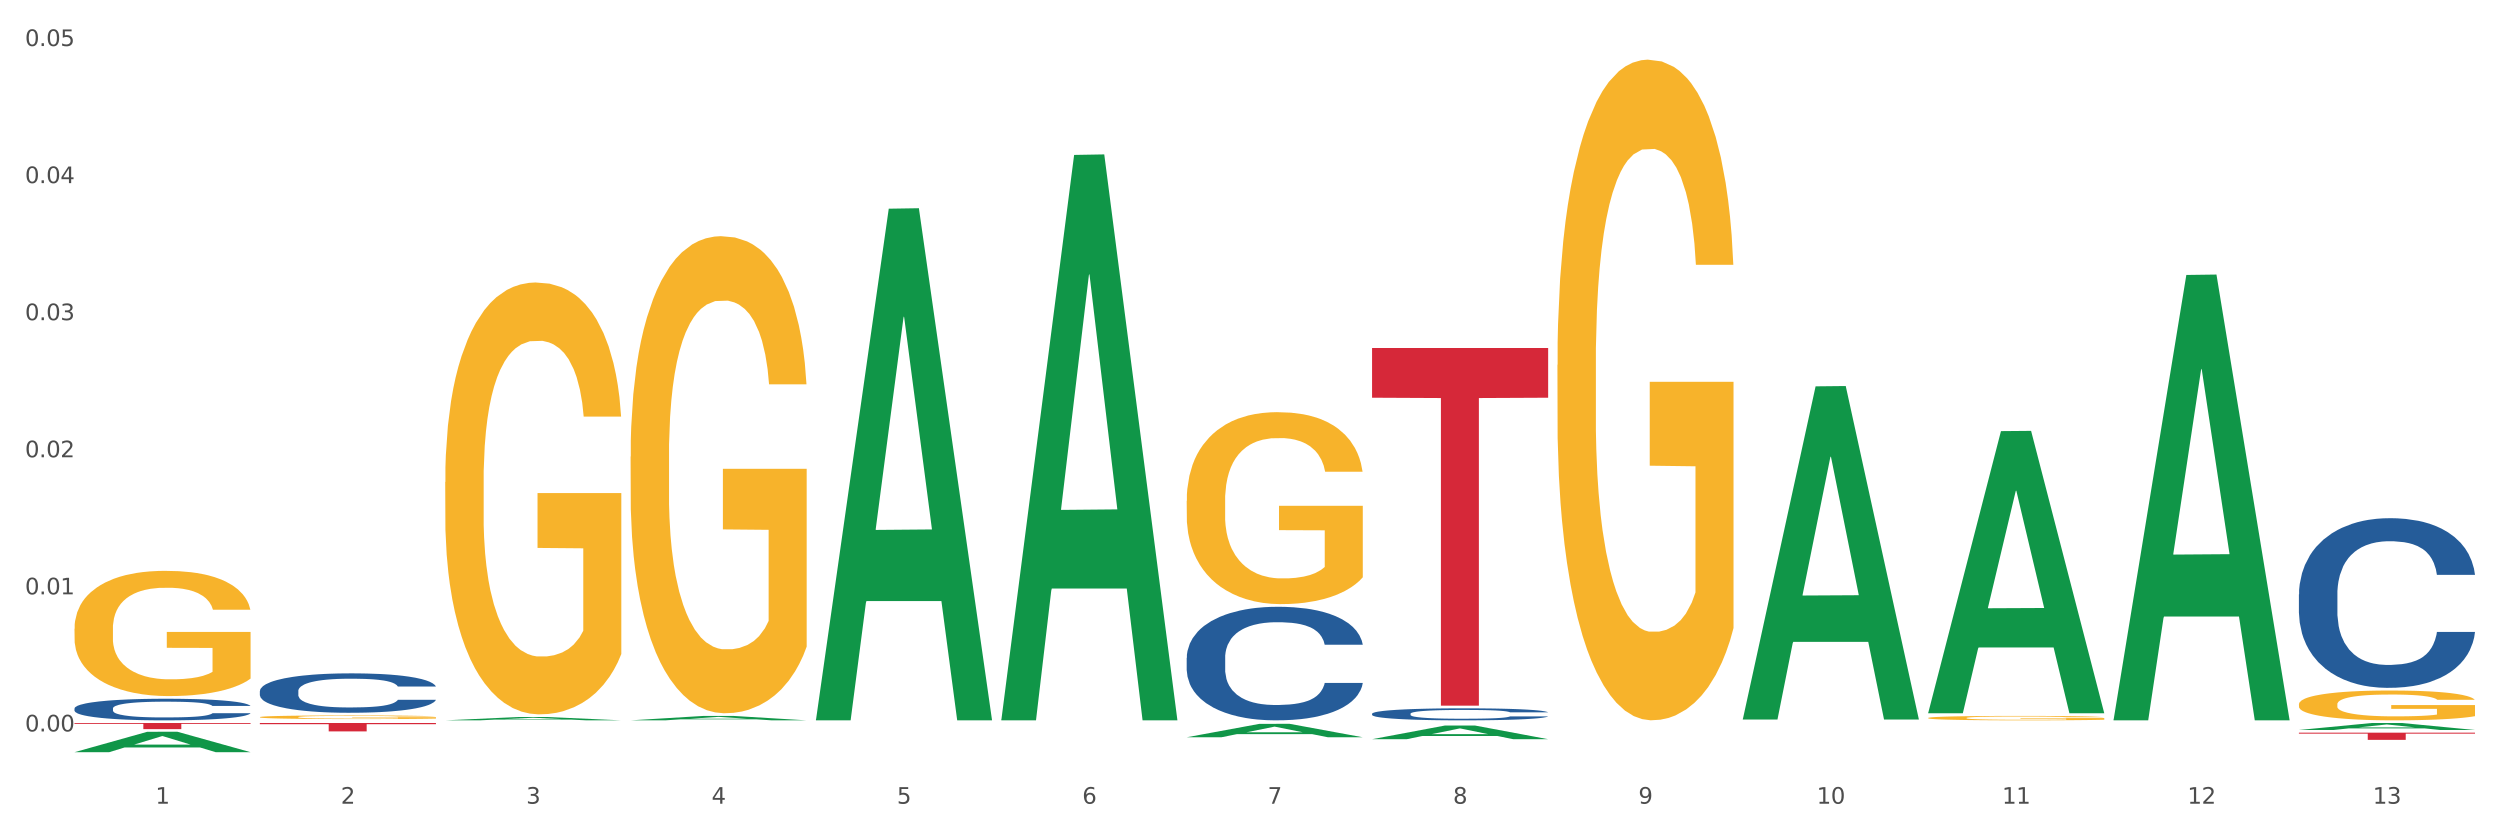 <?xml version="1.0" encoding="utf-8" standalone="no"?>
<!DOCTYPE svg PUBLIC "-//W3C//DTD SVG 1.1//EN"
  "http://www.w3.org/Graphics/SVG/1.1/DTD/svg11.dtd">
<svg xmlns:xlink="http://www.w3.org/1999/xlink" width="1080pt" height="360pt" viewBox="0 0 1080 360" xmlns="http://www.w3.org/2000/svg" version="1.1">
 <rect x="0" y="0" width="1080" height="360" fill="#333333" stroke="none"/>
 <defs>
  <style type="text/css">*{stroke-linejoin: round; stroke-linecap: butt}</style>
 </defs>
 <g id="figure_1">
  <g id="patch_1">
   <path d="M 0 360 
L 1080 360 
L 1080 0 
L 0 0 
z
" style="fill: #ffffff; stroke: #ffffff; stroke-linejoin: miter"/>
  </g>
  <g id="axes_1">
   <g id="matplotlib.axis_1">
    <g id="xtick_1">
     <g id="text_1">
      <!-- 1 -->
      <g style="fill: #4d4d4d" transform="translate(67.159 347.204) scale(0.096 -0.096)">
       <defs>
        <path id="DejaVuSans-31" d="M 794 531 
L 1825 531 
L 1825 4091 
L 703 3866 
L 703 4441 
L 1819 4666 
L 2450 4666 
L 2450 531 
L 3481 531 
L 3481 0 
L 794 0 
L 794 531 
z
" transform="scale(0.016)"/>
       </defs>
       <use xlink:href="#DejaVuSans-31"/>
      </g>
     </g>
    </g>
    <g id="xtick_2">
     <g id="text_2">
      <!-- 2 -->
      <g style="fill: #4d4d4d" transform="translate(147.238 347.204) scale(0.096 -0.096)">
       <defs>
        <path id="DejaVuSans-32" d="M 1228 531 
L 3431 531 
L 3431 0 
L 469 0 
L 469 531 
Q 828 903 1448 1529 
Q 2069 2156 2228 2338 
Q 2531 2678 2651 2914 
Q 2772 3150 2772 3378 
Q 2772 3750 2511 3984 
Q 2250 4219 1831 4219 
Q 1534 4219 1204 4116 
Q 875 4013 500 3803 
L 500 4441 
Q 881 4594 1212 4672 
Q 1544 4750 1819 4750 
Q 2544 4750 2975 4387 
Q 3406 4025 3406 3419 
Q 3406 3131 3298 2873 
Q 3191 2616 2906 2266 
Q 2828 2175 2409 1742 
Q 1991 1309 1228 531 
z
" transform="scale(0.016)"/>
       </defs>
       <use xlink:href="#DejaVuSans-32"/>
      </g>
     </g>
    </g>
    <g id="xtick_3">
     <g id="text_3">
      <!-- 3 -->
      <g style="fill: #4d4d4d" transform="translate(227.317 347.204) scale(0.096 -0.096)">
       <defs>
        <path id="DejaVuSans-33" d="M 2597 2516 
Q 3050 2419 3304 2112 
Q 3559 1806 3559 1356 
Q 3559 666 3084 287 
Q 2609 -91 1734 -91 
Q 1441 -91 1130 -33 
Q 819 25 488 141 
L 488 750 
Q 750 597 1062 519 
Q 1375 441 1716 441 
Q 2309 441 2620 675 
Q 2931 909 2931 1356 
Q 2931 1769 2642 2001 
Q 2353 2234 1838 2234 
L 1294 2234 
L 1294 2753 
L 1863 2753 
Q 2328 2753 2575 2939 
Q 2822 3125 2822 3475 
Q 2822 3834 2567 4026 
Q 2313 4219 1838 4219 
Q 1578 4219 1281 4162 
Q 984 4106 628 3988 
L 628 4550 
Q 988 4650 1302 4700 
Q 1616 4750 1894 4750 
Q 2613 4750 3031 4423 
Q 3450 4097 3450 3541 
Q 3450 3153 3228 2886 
Q 3006 2619 2597 2516 
z
" transform="scale(0.016)"/>
       </defs>
       <use xlink:href="#DejaVuSans-33"/>
      </g>
     </g>
    </g>
    <g id="xtick_4">
     <g id="text_4">
      <!-- 4 -->
      <g style="fill: #4d4d4d" transform="translate(307.396 347.204) scale(0.096 -0.096)">
       <defs>
        <path id="DejaVuSans-34" d="M 2419 4116 
L 825 1625 
L 2419 1625 
L 2419 4116 
z
M 2253 4666 
L 3047 4666 
L 3047 1625 
L 3713 1625 
L 3713 1100 
L 3047 1100 
L 3047 0 
L 2419 0 
L 2419 1100 
L 313 1100 
L 313 1709 
L 2253 4666 
z
" transform="scale(0.016)"/>
       </defs>
       <use xlink:href="#DejaVuSans-34"/>
      </g>
     </g>
    </g>
    <g id="xtick_5">
     <g id="text_5">
      <!-- 5 -->
      <g style="fill: #4d4d4d" transform="translate(387.475 347.204) scale(0.096 -0.096)">
       <defs>
        <path id="DejaVuSans-35" d="M 691 4666 
L 3169 4666 
L 3169 4134 
L 1269 4134 
L 1269 2991 
Q 1406 3038 1543 3061 
Q 1681 3084 1819 3084 
Q 2600 3084 3056 2656 
Q 3513 2228 3513 1497 
Q 3513 744 3044 326 
Q 2575 -91 1722 -91 
Q 1428 -91 1123 -41 
Q 819 9 494 109 
L 494 744 
Q 775 591 1075 516 
Q 1375 441 1709 441 
Q 2250 441 2565 725 
Q 2881 1009 2881 1497 
Q 2881 1984 2565 2268 
Q 2250 2553 1709 2553 
Q 1456 2553 1204 2497 
Q 953 2441 691 2322 
L 691 4666 
z
" transform="scale(0.016)"/>
       </defs>
       <use xlink:href="#DejaVuSans-35"/>
      </g>
     </g>
    </g>
    <g id="xtick_6">
     <g id="text_6">
      <!-- 6 -->
      <g style="fill: #4d4d4d" transform="translate(467.554 347.204) scale(0.096 -0.096)">
       <defs>
        <path id="DejaVuSans-36" d="M 2113 2584 
Q 1688 2584 1439 2293 
Q 1191 2003 1191 1497 
Q 1191 994 1439 701 
Q 1688 409 2113 409 
Q 2538 409 2786 701 
Q 3034 994 3034 1497 
Q 3034 2003 2786 2293 
Q 2538 2584 2113 2584 
z
M 3366 4563 
L 3366 3988 
Q 3128 4100 2886 4159 
Q 2644 4219 2406 4219 
Q 1781 4219 1451 3797 
Q 1122 3375 1075 2522 
Q 1259 2794 1537 2939 
Q 1816 3084 2150 3084 
Q 2853 3084 3261 2657 
Q 3669 2231 3669 1497 
Q 3669 778 3244 343 
Q 2819 -91 2113 -91 
Q 1303 -91 875 529 
Q 447 1150 447 2328 
Q 447 3434 972 4092 
Q 1497 4750 2381 4750 
Q 2619 4750 2861 4703 
Q 3103 4656 3366 4563 
z
" transform="scale(0.016)"/>
       </defs>
       <use xlink:href="#DejaVuSans-36"/>
      </g>
     </g>
    </g>
    <g id="xtick_7">
     <g id="text_7">
      <!-- 7 -->
      <g style="fill: #4d4d4d" transform="translate(547.634 347.204) scale(0.096 -0.096)">
       <defs>
        <path id="DejaVuSans-37" d="M 525 4666 
L 3525 4666 
L 3525 4397 
L 1831 0 
L 1172 0 
L 2766 4134 
L 525 4134 
L 525 4666 
z
" transform="scale(0.016)"/>
       </defs>
       <use xlink:href="#DejaVuSans-37"/>
      </g>
     </g>
    </g>
    <g id="xtick_8">
     <g id="text_8">
      <!-- 8 -->
      <g style="fill: #4d4d4d" transform="translate(627.713 347.204) scale(0.096 -0.096)">
       <defs>
        <path id="DejaVuSans-38" d="M 2034 2216 
Q 1584 2216 1326 1975 
Q 1069 1734 1069 1313 
Q 1069 891 1326 650 
Q 1584 409 2034 409 
Q 2484 409 2743 651 
Q 3003 894 3003 1313 
Q 3003 1734 2745 1975 
Q 2488 2216 2034 2216 
z
M 1403 2484 
Q 997 2584 770 2862 
Q 544 3141 544 3541 
Q 544 4100 942 4425 
Q 1341 4750 2034 4750 
Q 2731 4750 3128 4425 
Q 3525 4100 3525 3541 
Q 3525 3141 3298 2862 
Q 3072 2584 2669 2484 
Q 3125 2378 3379 2068 
Q 3634 1759 3634 1313 
Q 3634 634 3220 271 
Q 2806 -91 2034 -91 
Q 1263 -91 848 271 
Q 434 634 434 1313 
Q 434 1759 690 2068 
Q 947 2378 1403 2484 
z
M 1172 3481 
Q 1172 3119 1398 2916 
Q 1625 2713 2034 2713 
Q 2441 2713 2670 2916 
Q 2900 3119 2900 3481 
Q 2900 3844 2670 4047 
Q 2441 4250 2034 4250 
Q 1625 4250 1398 4047 
Q 1172 3844 1172 3481 
z
" transform="scale(0.016)"/>
       </defs>
       <use xlink:href="#DejaVuSans-38"/>
      </g>
     </g>
    </g>
    <g id="xtick_9">
     <g id="text_9">
      <!-- 9 -->
      <g style="fill: #4d4d4d" transform="translate(707.792 347.204) scale(0.096 -0.096)">
       <defs>
        <path id="DejaVuSans-39" d="M 703 97 
L 703 672 
Q 941 559 1184 500 
Q 1428 441 1663 441 
Q 2288 441 2617 861 
Q 2947 1281 2994 2138 
Q 2813 1869 2534 1725 
Q 2256 1581 1919 1581 
Q 1219 1581 811 2004 
Q 403 2428 403 3163 
Q 403 3881 828 4315 
Q 1253 4750 1959 4750 
Q 2769 4750 3195 4129 
Q 3622 3509 3622 2328 
Q 3622 1225 3098 567 
Q 2575 -91 1691 -91 
Q 1453 -91 1209 -44 
Q 966 3 703 97 
z
M 1959 2075 
Q 2384 2075 2632 2365 
Q 2881 2656 2881 3163 
Q 2881 3666 2632 3958 
Q 2384 4250 1959 4250 
Q 1534 4250 1286 3958 
Q 1038 3666 1038 3163 
Q 1038 2656 1286 2365 
Q 1534 2075 1959 2075 
z
" transform="scale(0.016)"/>
       </defs>
       <use xlink:href="#DejaVuSans-39"/>
      </g>
     </g>
    </g>
    <g id="xtick_10">
     <g id="text_10">
      <!-- 10 -->
      <g style="fill: #4d4d4d" transform="translate(784.817 347.204) scale(0.096 -0.096)">
       <defs>
        <path id="DejaVuSans-30" d="M 2034 4250 
Q 1547 4250 1301 3770 
Q 1056 3291 1056 2328 
Q 1056 1369 1301 889 
Q 1547 409 2034 409 
Q 2525 409 2770 889 
Q 3016 1369 3016 2328 
Q 3016 3291 2770 3770 
Q 2525 4250 2034 4250 
z
M 2034 4750 
Q 2819 4750 3233 4129 
Q 3647 3509 3647 2328 
Q 3647 1150 3233 529 
Q 2819 -91 2034 -91 
Q 1250 -91 836 529 
Q 422 1150 422 2328 
Q 422 3509 836 4129 
Q 1250 4750 2034 4750 
z
" transform="scale(0.016)"/>
       </defs>
       <use xlink:href="#DejaVuSans-31"/>
       <use xlink:href="#DejaVuSans-30" transform="translate(63.623 0)"/>
      </g>
     </g>
    </g>
    <g id="xtick_11">
     <g id="text_11">
      <!-- 11 -->
      <g style="fill: #4d4d4d" transform="translate(864.896 347.204) scale(0.096 -0.096)">
       <use xlink:href="#DejaVuSans-31"/>
       <use xlink:href="#DejaVuSans-31" transform="translate(63.623 0)"/>
      </g>
     </g>
    </g>
    <g id="xtick_12">
     <g id="text_12">
      <!-- 12 -->
      <g style="fill: #4d4d4d" transform="translate(944.975 347.204) scale(0.096 -0.096)">
       <use xlink:href="#DejaVuSans-31"/>
       <use xlink:href="#DejaVuSans-32" transform="translate(63.623 0)"/>
      </g>
     </g>
    </g>
    <g id="xtick_13">
     <g id="text_13">
      <!-- 13 -->
      <g style="fill: #4d4d4d" transform="translate(1025.054 347.204) scale(0.096 -0.096)">
       <use xlink:href="#DejaVuSans-31"/>
       <use xlink:href="#DejaVuSans-33" transform="translate(63.623 0)"/>
      </g>
     </g>
    </g>
    <g id="xtick_14"/>
    <g id="xtick_15"/>
    <g id="xtick_16"/>
    <g id="xtick_17"/>
    <g id="xtick_18"/>
    <g id="xtick_19"/>
    <g id="xtick_20"/>
    <g id="xtick_21"/>
    <g id="xtick_22"/>
    <g id="xtick_23"/>
    <g id="xtick_24"/>
    <g id="xtick_25"/>
   </g>
   <g id="matplotlib.axis_2">
    <g id="ytick_1">
     <g id="text_14">
      <!-- 0.00 -->
      <g style="fill: #4d4d4d" transform="translate(10.8 315.984) scale(0.096 -0.096)">
       <defs>
        <path id="DejaVuSans-2e" d="M 684 794 
L 1344 794 
L 1344 0 
L 684 0 
L 684 794 
z
" transform="scale(0.016)"/>
       </defs>
       <use xlink:href="#DejaVuSans-30"/>
       <use xlink:href="#DejaVuSans-2e" transform="translate(63.623 0)"/>
       <use xlink:href="#DejaVuSans-30" transform="translate(95.41 0)"/>
       <use xlink:href="#DejaVuSans-30" transform="translate(159.033 0)"/>
      </g>
     </g>
    </g>
    <g id="ytick_2">
     <g id="text_15">
      <!-- 0.01 -->
      <g style="fill: #4d4d4d" transform="translate(10.8 256.765) scale(0.096 -0.096)">
       <use xlink:href="#DejaVuSans-30"/>
       <use xlink:href="#DejaVuSans-2e" transform="translate(63.623 0)"/>
       <use xlink:href="#DejaVuSans-30" transform="translate(95.41 0)"/>
       <use xlink:href="#DejaVuSans-31" transform="translate(159.033 0)"/>
      </g>
     </g>
    </g>
    <g id="ytick_3">
     <g id="text_16">
      <!-- 0.02 -->
      <g style="fill: #4d4d4d" transform="translate(10.8 197.546) scale(0.096 -0.096)">
       <use xlink:href="#DejaVuSans-30"/>
       <use xlink:href="#DejaVuSans-2e" transform="translate(63.623 0)"/>
       <use xlink:href="#DejaVuSans-30" transform="translate(95.41 0)"/>
       <use xlink:href="#DejaVuSans-32" transform="translate(159.033 0)"/>
      </g>
     </g>
    </g>
    <g id="ytick_4">
     <g id="text_17">
      <!-- 0.03 -->
      <g style="fill: #4d4d4d" transform="translate(10.8 138.326) scale(0.096 -0.096)">
       <use xlink:href="#DejaVuSans-30"/>
       <use xlink:href="#DejaVuSans-2e" transform="translate(63.623 0)"/>
       <use xlink:href="#DejaVuSans-30" transform="translate(95.41 0)"/>
       <use xlink:href="#DejaVuSans-33" transform="translate(159.033 0)"/>
      </g>
     </g>
    </g>
    <g id="ytick_5">
     <g id="text_18">
      <!-- 0.04 -->
      <g style="fill: #4d4d4d" transform="translate(10.8 79.107) scale(0.096 -0.096)">
       <use xlink:href="#DejaVuSans-30"/>
       <use xlink:href="#DejaVuSans-2e" transform="translate(63.623 0)"/>
       <use xlink:href="#DejaVuSans-30" transform="translate(95.41 0)"/>
       <use xlink:href="#DejaVuSans-34" transform="translate(159.033 0)"/>
      </g>
     </g>
    </g>
    <g id="ytick_6">
     <g id="text_19">
      <!-- 0.05 -->
      <g style="fill: #4d4d4d" transform="translate(10.8 19.887) scale(0.096 -0.096)">
       <use xlink:href="#DejaVuSans-30"/>
       <use xlink:href="#DejaVuSans-2e" transform="translate(63.623 0)"/>
       <use xlink:href="#DejaVuSans-30" transform="translate(95.41 0)"/>
       <use xlink:href="#DejaVuSans-35" transform="translate(159.033 0)"/>
      </g>
     </g>
    </g>
    <g id="ytick_7"/>
    <g id="ytick_8"/>
    <g id="ytick_9"/>
    <g id="ytick_10"/>
    <g id="ytick_11"/>
   </g>
   <g id="PolyCollection_1">
    <path d="M 32.175 324.933 
L 32.253 324.925 
L 63.625 316.126 
L 76.644 316.118 
L 108.25 324.95 
L 93.192 324.95 
L 86.369 322.893 
L 53.978 322.893 
L 53.743 322.926 
L 47.155 324.95 
L 32.175 324.95 
L 32.175 324.933 
L 58.056 321.666 
L 82.291 321.657 
L 70.291 318 
L 70.134 317.984 
L 69.977 318.009 
L 57.978 321.657 
L 58.056 321.666 
L 32.175 324.933 
z
" clip-path="url(#pfb386378c9)" style="fill: #109648"/>
    <path d="M 993.125 316.503 
L 1069.2 316.503 
L 1069.2 316.937 
L 1039.275 316.94 
L 1039.275 319.623 
L 1022.87 319.623 
L 1022.87 316.94 
L 993.125 316.937 
L 993.125 316.506 
L 993.125 316.503 
z
" clip-path="url(#pfb386378c9)" style="fill: #d62839"/>
    <path d="M 592.729 150.342 
L 668.804 150.342 
L 668.804 171.813 
L 638.879 171.958 
L 638.879 304.844 
L 622.474 304.844 
L 622.474 171.958 
L 592.729 171.813 
L 592.729 150.487 
L 592.729 150.342 
z
" clip-path="url(#pfb386378c9)" style="fill: #d62839"/>
    <path d="M 112.254 312.337 
L 188.329 312.337 
L 188.329 312.841 
L 158.404 312.844 
L 158.404 315.959 
L 141.999 315.959 
L 141.999 312.844 
L 112.254 312.841 
L 112.254 312.341 
L 112.254 312.337 
z
" clip-path="url(#pfb386378c9)" style="fill: #d62839"/>
    <path d="M 32.175 312.337 
L 108.25 312.337 
L 108.25 312.703 
L 78.325 312.706 
L 78.325 314.972 
L 61.92 314.972 
L 61.92 312.706 
L 32.175 312.703 
L 32.175 312.34 
L 32.175 312.337 
z
" clip-path="url(#pfb386378c9)" style="fill: #d62839"/>
    <path d="M 993.125 304.259 
L 993.215 304.247 
L 993.215 303.823 
L 993.394 303.458 
L 994.292 302.576 
L 995.64 301.846 
L 996.628 301.457 
L 997.616 301.14 
L 998.783 300.822 
L 1000.22 300.492 
L 1002.825 300.01 
L 1004.442 299.763 
L 1006.418 299.504 
L 1010.01 299.127 
L 1012.615 298.915 
L 1015.31 298.739 
L 1019.711 298.527 
L 1022.585 298.433 
L 1025.639 298.362 
L 1029.321 298.315 
L 1032.105 298.303 
L 1038.213 298.338 
L 1043.422 298.444 
L 1045.937 298.527 
L 1049.171 298.668 
L 1050.877 298.762 
L 1053.662 298.951 
L 1056.536 299.198 
L 1058.512 299.41 
L 1061.476 299.81 
L 1063.721 300.21 
L 1065.787 300.704 
L 1066.865 301.045 
L 1067.673 301.363 
L 1068.392 301.728 
L 1069.11 302.305 
L 1052.943 302.305 
L 1052.314 301.893 
L 1051.326 301.505 
L 1049.889 301.128 
L 1048.632 300.892 
L 1046.476 300.598 
L 1044.5 300.41 
L 1042.434 300.269 
L 1039.92 300.151 
L 1037.944 300.092 
L 1035.159 300.045 
L 1029.68 300.057 
L 1025.998 300.151 
L 1023.483 300.269 
L 1021.866 300.375 
L 1020.429 300.492 
L 1018.813 300.657 
L 1016.926 300.904 
L 1015.579 301.128 
L 1014.232 301.41 
L 1013.154 301.693 
L 1012.166 302.022 
L 1011.358 302.375 
L 1010.729 302.74 
L 1010.19 303.188 
L 1009.741 303.929 
L 1009.741 305.541 
L 1009.921 305.906 
L 1010.37 306.389 
L 1010.909 306.754 
L 1011.807 307.189 
L 1012.615 307.483 
L 1014.142 307.907 
L 1015.849 308.26 
L 1017.196 308.484 
L 1018.543 308.672 
L 1020.878 308.931 
L 1023.483 309.143 
L 1025.728 309.272 
L 1028.782 309.39 
L 1030.848 309.437 
L 1032.644 309.461 
L 1037.045 309.461 
L 1040.189 309.425 
L 1043.692 309.343 
L 1046.386 309.237 
L 1048.632 309.108 
L 1051.147 308.896 
L 1052.763 308.696 
L 1052.763 306.236 
L 1033.004 306.224 
L 1033.004 304.588 
L 1069.2 304.588 
L 1069.2 309.39 
L 1067.673 309.637 
L 1065.967 309.861 
L 1064.17 310.061 
L 1061.476 310.308 
L 1058.242 310.544 
L 1055.368 310.708 
L 1052.314 310.85 
L 1048.722 310.979 
L 1044.051 311.097 
L 1041.177 311.144 
L 1037.584 311.179 
L 1033.363 311.191 
L 1029.68 311.167 
L 1026.088 311.108 
L 1022.315 311.003 
L 1018.633 310.85 
L 1015.849 310.697 
L 1013.064 310.508 
L 1010.1 310.261 
L 1007.765 310.026 
L 1005.969 309.814 
L 1003.993 309.543 
L 1001.837 309.19 
L 1000.22 308.872 
L 998.783 308.543 
L 997.256 308.119 
L 996.179 307.754 
L 995.101 307.295 
L 994.472 306.954 
L 993.754 306.424 
L 993.215 305.683 
L 993.125 304.259 
z
" clip-path="url(#pfb386378c9)" style="fill: #f7b32b"/>
    <path d="M 832.967 310.16 
L 833.056 310.158 
L 833.056 310.095 
L 833.236 310.041 
L 834.134 309.909 
L 835.481 309.801 
L 836.469 309.743 
L 837.457 309.696 
L 838.625 309.649 
L 840.062 309.6 
L 842.667 309.528 
L 844.283 309.491 
L 846.259 309.452 
L 849.852 309.396 
L 852.457 309.365 
L 855.151 309.339 
L 859.552 309.307 
L 862.427 309.293 
L 865.48 309.283 
L 869.163 309.276 
L 871.947 309.274 
L 878.055 309.279 
L 883.264 309.295 
L 885.779 309.307 
L 889.012 309.328 
L 890.719 309.342 
L 893.503 309.37 
L 896.377 309.407 
L 898.353 309.438 
L 901.317 309.498 
L 903.563 309.557 
L 905.629 309.631 
L 906.706 309.682 
L 907.515 309.729 
L 908.233 309.783 
L 908.952 309.869 
L 892.785 309.869 
L 892.156 309.808 
L 891.168 309.75 
L 889.731 309.694 
L 888.474 309.659 
L 886.318 309.615 
L 884.342 309.587 
L 882.276 309.566 
L 879.761 309.549 
L 877.785 309.54 
L 875.001 309.533 
L 869.522 309.535 
L 865.84 309.549 
L 863.325 309.566 
L 861.708 309.582 
L 860.271 309.6 
L 858.654 309.624 
L 856.768 309.661 
L 855.421 309.694 
L 854.074 309.736 
L 852.996 309.778 
L 852.008 309.827 
L 851.199 309.88 
L 850.571 309.934 
L 850.032 310 
L 849.583 310.111 
L 849.583 310.351 
L 849.762 310.405 
L 850.211 310.477 
L 850.75 310.531 
L 851.648 310.596 
L 852.457 310.639 
L 853.984 310.702 
L 855.69 310.755 
L 857.038 310.788 
L 858.385 310.816 
L 860.72 310.855 
L 863.325 310.886 
L 865.57 310.906 
L 868.624 310.923 
L 870.69 310.93 
L 872.486 310.934 
L 876.887 310.934 
L 880.031 310.928 
L 883.534 310.916 
L 886.228 310.9 
L 888.474 310.881 
L 890.988 310.849 
L 892.605 310.82 
L 892.605 310.454 
L 872.845 310.452 
L 872.845 310.209 
L 909.042 310.209 
L 909.042 310.923 
L 907.515 310.96 
L 905.808 310.993 
L 904.012 311.023 
L 901.317 311.06 
L 898.084 311.095 
L 895.21 311.119 
L 892.156 311.14 
L 888.563 311.159 
L 883.893 311.177 
L 881.019 311.184 
L 877.426 311.189 
L 873.205 311.191 
L 869.522 311.187 
L 865.929 311.179 
L 862.157 311.163 
L 858.475 311.14 
L 855.69 311.117 
L 852.906 311.089 
L 849.942 311.053 
L 847.607 311.018 
L 845.81 310.986 
L 843.834 310.946 
L 841.679 310.893 
L 840.062 310.846 
L 838.625 310.797 
L 837.098 310.734 
L 836.02 310.68 
L 834.942 310.611 
L 834.314 310.561 
L 833.595 310.482 
L 833.056 310.372 
L 832.967 310.16 
z
" clip-path="url(#pfb386378c9)" style="fill: #f7b32b"/>
    <path d="M 672.808 157.65 
L 672.898 157.39 
L 672.898 148.006 
L 673.078 139.926 
L 673.976 120.377 
L 675.323 104.216 
L 676.311 95.615 
L 677.299 88.577 
L 678.467 81.539 
L 679.904 74.241 
L 682.508 63.554 
L 684.125 58.081 
L 686.101 52.346 
L 689.694 44.005 
L 692.299 39.313 
L 694.993 35.404 
L 699.394 30.712 
L 702.268 28.627 
L 705.322 27.063 
L 709.005 26.02 
L 711.789 25.759 
L 717.896 26.541 
L 723.106 28.887 
L 725.621 30.712 
L 728.854 33.84 
L 730.561 35.925 
L 733.345 40.095 
L 736.219 45.569 
L 738.195 50.261 
L 741.159 59.123 
L 743.405 67.985 
L 745.47 78.933 
L 746.548 86.492 
L 747.357 93.529 
L 748.075 101.61 
L 748.794 114.382 
L 732.626 114.382 
L 731.998 105.259 
L 731.01 96.657 
L 729.573 88.316 
L 728.315 83.103 
L 726.16 76.587 
L 724.184 72.417 
L 722.118 69.289 
L 719.603 66.682 
L 717.627 65.379 
L 714.843 64.336 
L 709.364 64.597 
L 705.681 66.682 
L 703.166 69.289 
L 701.55 71.635 
L 700.113 74.241 
L 698.496 77.89 
L 696.61 83.364 
L 695.263 88.316 
L 693.915 94.572 
L 692.837 100.828 
L 691.849 108.126 
L 691.041 115.946 
L 690.412 124.026 
L 689.873 133.931 
L 689.424 150.352 
L 689.424 186.062 
L 689.604 194.142 
L 690.053 204.829 
L 690.592 212.909 
L 691.49 222.553 
L 692.299 229.069 
L 693.825 238.453 
L 695.532 246.273 
L 696.879 251.225 
L 698.226 255.395 
L 700.562 261.13 
L 703.166 265.822 
L 705.412 268.689 
L 708.466 271.295 
L 710.531 272.338 
L 712.328 272.859 
L 716.729 272.859 
L 719.872 272.077 
L 723.375 270.253 
L 726.07 267.907 
L 728.315 265.04 
L 730.83 260.348 
L 732.447 255.917 
L 732.447 201.44 
L 712.687 201.179 
L 712.687 164.949 
L 748.883 164.949 
L 748.883 271.295 
L 747.357 276.769 
L 745.65 281.721 
L 743.854 286.153 
L 741.159 291.626 
L 737.926 296.839 
L 735.052 300.488 
L 731.998 303.616 
L 728.405 306.484 
L 723.735 309.09 
L 720.86 310.133 
L 717.268 310.915 
L 713.046 311.175 
L 709.364 310.654 
L 705.771 309.351 
L 701.999 307.005 
L 698.316 303.616 
L 695.532 300.228 
L 692.748 296.057 
L 689.784 290.584 
L 687.448 285.371 
L 685.652 280.679 
L 683.676 274.684 
L 681.52 266.864 
L 679.904 259.827 
L 678.467 252.528 
L 676.94 243.145 
L 675.862 235.064 
L 674.784 224.899 
L 674.155 217.34 
L 673.437 205.611 
L 672.898 189.189 
L 672.808 157.65 
z
" clip-path="url(#pfb386378c9)" style="fill: #f7b32b"/>
    <path d="M 512.65 216.373 
L 512.74 216.297 
L 512.74 213.571 
L 512.919 211.223 
L 513.818 205.542 
L 515.165 200.847 
L 516.153 198.347 
L 517.141 196.302 
L 518.308 194.257 
L 519.745 192.137 
L 522.35 189.032 
L 523.967 187.441 
L 525.943 185.775 
L 529.536 183.351 
L 532.14 181.988 
L 534.835 180.852 
L 539.236 179.489 
L 542.11 178.883 
L 545.164 178.428 
L 548.846 178.125 
L 551.631 178.05 
L 557.738 178.277 
L 562.948 178.958 
L 565.462 179.489 
L 568.696 180.397 
L 570.402 181.003 
L 573.187 182.215 
L 576.061 183.806 
L 578.037 185.169 
L 581.001 187.744 
L 583.246 190.319 
L 585.312 193.5 
L 586.39 195.696 
L 587.198 197.741 
L 587.917 200.089 
L 588.635 203.8 
L 572.468 203.8 
L 571.839 201.15 
L 570.851 198.65 
L 569.414 196.227 
L 568.157 194.712 
L 566.001 192.818 
L 564.025 191.607 
L 561.96 190.698 
L 559.445 189.94 
L 557.469 189.562 
L 554.684 189.259 
L 549.206 189.335 
L 545.523 189.94 
L 543.008 190.698 
L 541.391 191.379 
L 539.954 192.137 
L 538.338 193.197 
L 536.451 194.788 
L 535.104 196.227 
L 533.757 198.044 
L 532.679 199.862 
L 531.691 201.983 
L 530.883 204.255 
L 530.254 206.603 
L 529.715 209.481 
L 529.266 214.252 
L 529.266 224.628 
L 529.446 226.976 
L 529.895 230.081 
L 530.434 232.429 
L 531.332 235.231 
L 532.14 237.125 
L 533.667 239.851 
L 535.374 242.124 
L 536.721 243.563 
L 538.068 244.774 
L 540.403 246.441 
L 543.008 247.804 
L 545.254 248.637 
L 548.307 249.394 
L 550.373 249.697 
L 552.169 249.849 
L 556.571 249.849 
L 559.714 249.622 
L 563.217 249.091 
L 565.912 248.41 
L 568.157 247.577 
L 570.672 246.213 
L 572.289 244.926 
L 572.289 229.097 
L 552.529 229.021 
L 552.529 218.493 
L 588.725 218.493 
L 588.725 249.394 
L 587.198 250.985 
L 585.492 252.424 
L 583.695 253.711 
L 581.001 255.302 
L 577.767 256.817 
L 574.893 257.877 
L 571.839 258.786 
L 568.247 259.619 
L 563.576 260.376 
L 560.702 260.679 
L 557.109 260.907 
L 552.888 260.982 
L 549.206 260.831 
L 545.613 260.452 
L 541.841 259.77 
L 538.158 258.786 
L 535.374 257.801 
L 532.589 256.589 
L 529.625 254.999 
L 527.29 253.484 
L 525.494 252.121 
L 523.518 250.379 
L 521.362 248.107 
L 519.745 246.062 
L 518.308 243.941 
L 516.781 241.215 
L 515.704 238.867 
L 514.626 235.913 
L 513.997 233.717 
L 513.279 230.309 
L 512.74 225.537 
L 512.65 216.373 
z
" clip-path="url(#pfb386378c9)" style="fill: #f7b32b"/>
    <path d="M 272.412 197.266 
L 272.502 197.078 
L 272.502 190.301 
L 272.682 184.466 
L 273.58 170.348 
L 274.927 158.678 
L 275.915 152.466 
L 276.903 147.384 
L 278.071 142.301 
L 279.508 137.031 
L 282.113 129.313 
L 283.729 125.36 
L 285.705 121.219 
L 289.298 115.195 
L 291.903 111.807 
L 294.597 108.984 
L 298.998 105.595 
L 301.873 104.089 
L 304.926 102.96 
L 308.609 102.207 
L 311.393 102.019 
L 317.501 102.584 
L 322.71 104.278 
L 325.225 105.595 
L 328.458 107.854 
L 330.165 109.36 
L 332.949 112.372 
L 335.823 116.325 
L 337.799 119.713 
L 340.763 126.113 
L 343.009 132.513 
L 345.075 140.419 
L 346.152 145.878 
L 346.961 150.96 
L 347.679 156.795 
L 348.398 166.019 
L 332.231 166.019 
L 331.602 159.431 
L 330.614 153.219 
L 329.177 147.195 
L 327.919 143.431 
L 325.764 138.725 
L 323.788 135.713 
L 321.722 133.454 
L 319.207 131.572 
L 317.231 130.631 
L 314.447 129.878 
L 308.968 130.066 
L 305.286 131.572 
L 302.771 133.454 
L 301.154 135.148 
L 299.717 137.031 
L 298.1 139.666 
L 296.214 143.619 
L 294.867 147.195 
L 293.52 151.713 
L 292.442 156.231 
L 291.454 161.501 
L 290.645 167.148 
L 290.017 172.983 
L 289.478 180.136 
L 289.029 191.995 
L 289.029 217.783 
L 289.208 223.619 
L 289.657 231.336 
L 290.196 237.172 
L 291.094 244.136 
L 291.903 248.842 
L 293.43 255.619 
L 295.136 261.266 
L 296.483 264.842 
L 297.831 267.854 
L 300.166 271.995 
L 302.771 275.383 
L 305.016 277.454 
L 308.07 279.336 
L 310.136 280.089 
L 311.932 280.466 
L 316.333 280.466 
L 319.477 279.901 
L 322.98 278.583 
L 325.674 276.889 
L 327.919 274.819 
L 330.434 271.43 
L 332.051 268.23 
L 332.051 228.889 
L 312.291 228.701 
L 312.291 202.536 
L 348.488 202.536 
L 348.488 279.336 
L 346.961 283.289 
L 345.254 286.866 
L 343.458 290.066 
L 340.763 294.018 
L 337.53 297.783 
L 334.656 300.418 
L 331.602 302.677 
L 328.009 304.748 
L 323.339 306.63 
L 320.465 307.383 
L 316.872 307.948 
L 312.651 308.136 
L 308.968 307.76 
L 305.375 306.818 
L 301.603 305.124 
L 297.921 302.677 
L 295.136 300.23 
L 292.352 297.218 
L 289.388 293.266 
L 287.053 289.501 
L 285.256 286.113 
L 283.28 281.783 
L 281.125 276.136 
L 279.508 271.054 
L 278.071 265.783 
L 276.544 259.007 
L 275.466 253.172 
L 274.388 245.83 
L 273.76 240.372 
L 273.041 231.901 
L 272.502 220.042 
L 272.412 197.266 
z
" clip-path="url(#pfb386378c9)" style="fill: #f7b32b"/>
    <path d="M 192.333 208.247 
L 192.423 208.077 
L 192.423 201.942 
L 192.603 196.66 
L 193.501 183.881 
L 194.848 173.316 
L 195.836 167.693 
L 196.824 163.092 
L 197.992 158.492 
L 199.429 153.721 
L 202.034 146.734 
L 203.65 143.156 
L 205.626 139.407 
L 209.219 133.955 
L 211.824 130.887 
L 214.518 128.332 
L 218.919 125.264 
L 221.793 123.901 
L 224.847 122.879 
L 228.53 122.197 
L 231.314 122.027 
L 237.422 122.538 
L 242.631 124.072 
L 245.146 125.264 
L 248.379 127.309 
L 250.086 128.672 
L 252.87 131.399 
L 255.744 134.977 
L 257.72 138.044 
L 260.684 143.838 
L 262.93 149.631 
L 264.995 156.788 
L 266.073 161.729 
L 266.882 166.33 
L 267.6 171.612 
L 268.319 179.961 
L 252.152 179.961 
L 251.523 173.998 
L 250.535 168.375 
L 249.098 162.922 
L 247.84 159.514 
L 245.685 155.254 
L 243.709 152.528 
L 241.643 150.483 
L 239.128 148.779 
L 237.152 147.927 
L 234.368 147.245 
L 228.889 147.416 
L 225.206 148.779 
L 222.692 150.483 
L 221.075 152.017 
L 219.638 153.721 
L 218.021 156.106 
L 216.135 159.684 
L 214.788 162.922 
L 213.44 167.011 
L 212.363 171.101 
L 211.375 175.872 
L 210.566 180.984 
L 209.937 186.266 
L 209.399 192.741 
L 208.949 203.476 
L 208.949 226.82 
L 209.129 232.102 
L 209.578 239.089 
L 210.117 244.371 
L 211.015 250.676 
L 211.824 254.936 
L 213.351 261.07 
L 215.057 266.182 
L 216.404 269.419 
L 217.752 272.145 
L 220.087 275.894 
L 222.692 278.961 
L 224.937 280.836 
L 227.991 282.54 
L 230.057 283.221 
L 231.853 283.562 
L 236.254 283.562 
L 239.398 283.051 
L 242.9 281.858 
L 245.595 280.324 
L 247.84 278.45 
L 250.355 275.383 
L 251.972 272.486 
L 251.972 236.874 
L 232.212 236.703 
L 232.212 213.018 
L 268.408 213.018 
L 268.408 282.54 
L 266.882 286.118 
L 265.175 289.355 
L 263.379 292.252 
L 260.684 295.83 
L 257.451 299.238 
L 254.577 301.624 
L 251.523 303.669 
L 247.93 305.543 
L 243.26 307.247 
L 240.386 307.929 
L 236.793 308.44 
L 232.571 308.61 
L 228.889 308.269 
L 225.296 307.417 
L 221.524 305.884 
L 217.841 303.669 
L 215.057 301.454 
L 212.273 298.727 
L 209.309 295.149 
L 206.974 291.741 
L 205.177 288.674 
L 203.201 284.755 
L 201.046 279.643 
L 199.429 275.042 
L 197.992 270.271 
L 196.465 264.137 
L 195.387 258.855 
L 194.309 252.209 
L 193.681 247.268 
L 192.962 239.6 
L 192.423 228.865 
L 192.333 208.247 
z
" clip-path="url(#pfb386378c9)" style="fill: #f7b32b"/>
    <path d="M 112.254 309.793 
L 112.344 309.791 
L 112.344 309.74 
L 112.524 309.695 
L 113.422 309.587 
L 114.769 309.498 
L 115.757 309.451 
L 116.745 309.412 
L 117.913 309.374 
L 119.35 309.333 
L 121.954 309.274 
L 123.571 309.244 
L 125.547 309.213 
L 129.14 309.167 
L 131.744 309.141 
L 134.439 309.119 
L 138.84 309.093 
L 141.714 309.082 
L 144.768 309.073 
L 148.45 309.068 
L 151.235 309.066 
L 157.342 309.071 
L 162.552 309.083 
L 165.067 309.093 
L 168.3 309.111 
L 170.007 309.122 
L 172.791 309.145 
L 175.665 309.175 
L 177.641 309.201 
L 180.605 309.25 
L 182.85 309.299 
L 184.916 309.359 
L 185.994 309.401 
L 186.802 309.44 
L 187.521 309.484 
L 188.24 309.554 
L 172.072 309.554 
L 171.444 309.504 
L 170.456 309.457 
L 169.019 309.411 
L 167.761 309.382 
L 165.606 309.346 
L 163.63 309.323 
L 161.564 309.306 
L 159.049 309.292 
L 157.073 309.284 
L 154.289 309.279 
L 148.81 309.28 
L 145.127 309.292 
L 142.612 309.306 
L 140.996 309.319 
L 139.559 309.333 
L 137.942 309.353 
L 136.056 309.384 
L 134.708 309.411 
L 133.361 309.445 
L 132.283 309.48 
L 131.295 309.52 
L 130.487 309.563 
L 129.858 309.608 
L 129.319 309.662 
L 128.87 309.753 
L 128.87 309.949 
L 129.05 309.994 
L 129.499 310.053 
L 130.038 310.097 
L 130.936 310.15 
L 131.744 310.186 
L 133.271 310.238 
L 134.978 310.281 
L 136.325 310.308 
L 137.672 310.331 
L 140.008 310.363 
L 142.612 310.389 
L 144.858 310.405 
L 147.912 310.419 
L 149.977 310.425 
L 151.774 310.428 
L 156.175 310.428 
L 159.318 310.423 
L 162.821 310.413 
L 165.516 310.4 
L 167.761 310.384 
L 170.276 310.359 
L 171.893 310.334 
L 171.893 310.034 
L 152.133 310.033 
L 152.133 309.833 
L 188.329 309.833 
L 188.329 310.419 
L 186.802 310.449 
L 185.096 310.476 
L 183.3 310.501 
L 180.605 310.531 
L 177.372 310.56 
L 174.497 310.58 
L 171.444 310.597 
L 167.851 310.613 
L 163.181 310.627 
L 160.306 310.633 
L 156.714 310.637 
L 152.492 310.639 
L 148.81 310.636 
L 145.217 310.629 
L 141.445 310.616 
L 137.762 310.597 
L 134.978 310.578 
L 132.194 310.555 
L 129.23 310.525 
L 126.894 310.496 
L 125.098 310.471 
L 123.122 310.438 
L 120.966 310.395 
L 119.35 310.356 
L 117.913 310.316 
L 116.386 310.264 
L 115.308 310.219 
L 114.23 310.163 
L 113.601 310.122 
L 112.883 310.057 
L 112.344 309.967 
L 112.254 309.793 
z
" clip-path="url(#pfb386378c9)" style="fill: #f7b32b"/>
    <path d="M 32.175 306.051 
L 32.265 306.042 
L 32.265 305.804 
L 32.535 305.48 
L 33.524 304.883 
L 34.783 304.431 
L 36.941 303.903 
L 38.11 303.681 
L 39.639 303.434 
L 42.786 303.033 
L 46.383 302.692 
L 48.901 302.505 
L 50.789 302.385 
L 55.016 302.172 
L 57.443 302.078 
L 59.961 302.002 
L 62.119 301.951 
L 65.716 301.891 
L 68.594 301.865 
L 71.921 301.857 
L 74.709 301.865 
L 78.396 301.899 
L 83.791 302.002 
L 85.859 302.061 
L 88.647 302.164 
L 91.524 302.3 
L 93.862 302.436 
L 96.56 302.633 
L 99.348 302.888 
L 102.045 303.212 
L 103.934 303.511 
L 105.463 303.826 
L 106.811 304.21 
L 107.801 304.627 
L 108.25 304.977 
L 91.794 304.977 
L 91.345 304.661 
L 90.445 304.32 
L 89.546 304.09 
L 88.557 303.903 
L 87.028 303.69 
L 85.679 303.553 
L 83.431 303.391 
L 81.363 303.289 
L 79.655 303.229 
L 77.586 303.178 
L 73.18 303.127 
L 70.033 303.127 
L 68.054 303.144 
L 65.627 303.187 
L 63.558 303.246 
L 61.13 303.349 
L 59.242 303.459 
L 57.354 303.604 
L 56.274 303.707 
L 54.656 303.894 
L 53.577 304.048 
L 52.138 304.312 
L 51.329 304.499 
L 49.89 304.985 
L 49.26 305.343 
L 48.991 305.59 
L 48.811 305.863 
L 48.811 307.193 
L 49.35 307.79 
L 49.8 308.045 
L 50.519 308.335 
L 51.868 308.71 
L 53.847 309.077 
L 55.915 309.341 
L 57.623 309.503 
L 59.242 309.622 
L 60.861 309.716 
L 62.839 309.801 
L 64.457 309.853 
L 66.885 309.904 
L 69.763 309.929 
L 72.011 309.929 
L 76.597 309.887 
L 78.665 309.844 
L 80.644 309.784 
L 82.802 309.691 
L 84.51 309.588 
L 85.5 309.512 
L 87.118 309.35 
L 88.377 309.179 
L 89.456 308.983 
L 90.176 308.813 
L 90.985 308.557 
L 91.614 308.267 
L 91.794 308.114 
L 108.25 308.114 
L 107.89 308.421 
L 107.261 308.719 
L 106.002 309.119 
L 105.013 309.35 
L 103.484 309.631 
L 101.866 309.87 
L 99.618 310.134 
L 97.549 310.33 
L 95.391 310.5 
L 93.053 310.654 
L 88.827 310.867 
L 87.298 310.927 
L 84.061 311.029 
L 81.543 311.089 
L 77.856 311.148 
L 74.079 311.182 
L 70.123 311.191 
L 66.616 311.174 
L 62.749 311.123 
L 60.321 311.072 
L 57.623 310.995 
L 54.476 310.875 
L 51.509 310.731 
L 48.721 310.56 
L 46.113 310.364 
L 43.685 310.142 
L 40.538 309.776 
L 38.2 309.418 
L 36.491 309.085 
L 35.322 308.804 
L 34.153 308.446 
L 33.524 308.199 
L 32.535 307.602 
L 32.175 307.048 
L 32.175 306.051 
z
" clip-path="url(#pfb386378c9)" style="fill: #255c99"/>
    <path d="M 112.254 298.541 
L 112.344 298.525 
L 112.344 298.09 
L 112.614 297.499 
L 113.603 296.41 
L 114.862 295.586 
L 117.02 294.621 
L 118.189 294.217 
L 119.718 293.766 
L 122.865 293.035 
L 126.462 292.413 
L 128.98 292.071 
L 130.868 291.853 
L 135.095 291.464 
L 137.523 291.293 
L 140.04 291.153 
L 142.199 291.06 
L 145.796 290.951 
L 148.673 290.904 
L 152 290.888 
L 154.788 290.904 
L 158.475 290.966 
L 163.87 291.153 
L 165.938 291.262 
L 168.726 291.448 
L 171.604 291.697 
L 173.942 291.946 
L 176.639 292.304 
L 179.427 292.77 
L 182.125 293.362 
L 184.013 293.906 
L 185.542 294.481 
L 186.891 295.181 
L 187.88 295.943 
L 188.329 296.581 
L 171.873 296.581 
L 171.424 296.006 
L 170.525 295.384 
L 169.625 294.964 
L 168.636 294.621 
L 167.107 294.233 
L 165.759 293.984 
L 163.51 293.688 
L 161.442 293.502 
L 159.734 293.393 
L 157.665 293.299 
L 153.259 293.206 
L 150.112 293.206 
L 148.134 293.237 
L 145.706 293.315 
L 143.637 293.424 
L 141.209 293.61 
L 139.321 293.813 
L 137.433 294.077 
L 136.354 294.264 
L 134.735 294.606 
L 133.656 294.886 
L 132.217 295.368 
L 131.408 295.71 
L 129.969 296.597 
L 129.34 297.25 
L 129.07 297.701 
L 128.89 298.199 
L 128.89 300.625 
L 129.43 301.714 
L 129.879 302.181 
L 130.599 302.709 
L 131.947 303.394 
L 133.926 304.063 
L 135.994 304.545 
L 137.702 304.84 
L 139.321 305.058 
L 140.94 305.229 
L 142.918 305.385 
L 144.537 305.478 
L 146.965 305.571 
L 149.842 305.618 
L 152.09 305.618 
L 156.676 305.54 
L 158.745 305.462 
L 160.723 305.354 
L 162.881 305.182 
L 164.59 304.996 
L 165.579 304.856 
L 167.197 304.56 
L 168.456 304.249 
L 169.535 303.891 
L 170.255 303.58 
L 171.064 303.114 
L 171.694 302.585 
L 171.873 302.305 
L 188.329 302.305 
L 187.97 302.865 
L 187.34 303.409 
L 186.081 304.14 
L 185.092 304.56 
L 183.563 305.074 
L 181.945 305.509 
L 179.697 305.991 
L 177.628 306.349 
L 175.47 306.66 
L 173.132 306.94 
L 168.906 307.329 
L 167.377 307.438 
L 164.14 307.624 
L 161.622 307.733 
L 157.935 307.842 
L 154.158 307.904 
L 150.202 307.92 
L 146.695 307.889 
L 142.828 307.795 
L 140.4 307.702 
L 137.702 307.562 
L 134.555 307.344 
L 131.588 307.08 
L 128.8 306.769 
L 126.192 306.411 
L 123.764 306.007 
L 120.617 305.338 
L 118.279 304.685 
L 116.57 304.078 
L 115.401 303.565 
L 114.232 302.912 
L 113.603 302.461 
L 112.614 301.372 
L 112.254 300.361 
L 112.254 298.541 
z
" clip-path="url(#pfb386378c9)" style="fill: #255c99"/>
    <path d="M 512.65 284.173 
L 512.74 284.128 
L 512.74 282.874 
L 513.01 281.171 
L 513.999 278.035 
L 515.258 275.66 
L 517.416 272.882 
L 518.585 271.717 
L 520.114 270.418 
L 523.261 268.312 
L 526.858 266.52 
L 529.376 265.534 
L 531.264 264.907 
L 535.49 263.786 
L 537.918 263.294 
L 540.436 262.89 
L 542.594 262.621 
L 546.191 262.308 
L 549.069 262.173 
L 552.396 262.129 
L 555.184 262.173 
L 558.871 262.353 
L 564.266 262.89 
L 566.334 263.204 
L 569.122 263.742 
L 571.999 264.458 
L 574.337 265.175 
L 577.035 266.206 
L 579.823 267.55 
L 582.52 269.253 
L 584.409 270.821 
L 585.937 272.479 
L 587.286 274.495 
L 588.275 276.69 
L 588.725 278.527 
L 572.269 278.527 
L 571.819 276.87 
L 570.92 275.077 
L 570.021 273.868 
L 569.032 272.882 
L 567.503 271.762 
L 566.154 271.045 
L 563.906 270.194 
L 561.838 269.656 
L 560.129 269.342 
L 558.061 269.073 
L 553.655 268.805 
L 550.508 268.805 
L 548.529 268.894 
L 546.101 269.118 
L 544.033 269.432 
L 541.605 269.97 
L 539.717 270.552 
L 537.828 271.314 
L 536.749 271.851 
L 535.131 272.837 
L 534.052 273.644 
L 532.613 275.033 
L 531.804 276.018 
L 530.365 278.572 
L 529.735 280.454 
L 529.466 281.753 
L 529.286 283.187 
L 529.286 290.177 
L 529.825 293.313 
L 530.275 294.658 
L 530.994 296.181 
L 532.343 298.152 
L 534.321 300.079 
L 536.39 301.468 
L 538.098 302.319 
L 539.717 302.947 
L 541.335 303.439 
L 543.314 303.888 
L 544.932 304.156 
L 547.36 304.425 
L 550.238 304.56 
L 552.486 304.56 
L 557.072 304.336 
L 559.14 304.112 
L 561.119 303.798 
L 563.277 303.305 
L 564.985 302.767 
L 565.974 302.364 
L 567.593 301.513 
L 568.852 300.617 
L 569.931 299.586 
L 570.65 298.69 
L 571.46 297.346 
L 572.089 295.823 
L 572.269 295.016 
L 588.725 295.016 
L 588.365 296.629 
L 587.736 298.197 
L 586.477 300.303 
L 585.488 301.513 
L 583.959 302.991 
L 582.341 304.246 
L 580.092 305.635 
L 578.024 306.665 
L 575.866 307.562 
L 573.528 308.368 
L 569.302 309.488 
L 567.773 309.802 
L 564.536 310.34 
L 562.018 310.653 
L 558.331 310.967 
L 554.554 311.146 
L 550.598 311.191 
L 547.091 311.101 
L 543.224 310.832 
L 540.796 310.564 
L 538.098 310.16 
L 534.951 309.533 
L 531.983 308.771 
L 529.196 307.875 
L 526.588 306.845 
L 524.16 305.68 
L 521.013 303.753 
L 518.675 301.871 
L 516.966 300.124 
L 515.797 298.645 
L 514.628 296.763 
L 513.999 295.464 
L 513.01 292.328 
L 512.65 289.415 
L 512.65 284.173 
z
" clip-path="url(#pfb386378c9)" style="fill: #255c99"/>
    <path d="M 592.729 308.327 
L 592.819 308.322 
L 592.819 308.189 
L 593.089 308.009 
L 594.078 307.676 
L 595.337 307.424 
L 597.495 307.13 
L 598.664 307.007 
L 600.193 306.869 
L 603.34 306.646 
L 606.937 306.456 
L 609.455 306.351 
L 611.343 306.285 
L 615.57 306.166 
L 617.998 306.114 
L 620.515 306.071 
L 622.674 306.042 
L 626.27 306.009 
L 629.148 305.995 
L 632.475 305.99 
L 635.263 305.995 
L 638.95 306.014 
L 644.345 306.071 
L 646.413 306.104 
L 649.201 306.161 
L 652.078 306.237 
L 654.417 306.313 
L 657.114 306.422 
L 659.902 306.565 
L 662.6 306.745 
L 664.488 306.912 
L 666.017 307.087 
L 667.365 307.301 
L 668.355 307.534 
L 668.804 307.728 
L 652.348 307.728 
L 651.899 307.553 
L 650.999 307.363 
L 650.1 307.234 
L 649.111 307.13 
L 647.582 307.011 
L 646.233 306.935 
L 643.985 306.845 
L 641.917 306.788 
L 640.209 306.755 
L 638.14 306.726 
L 633.734 306.698 
L 630.587 306.698 
L 628.608 306.707 
L 626.181 306.731 
L 624.112 306.764 
L 621.684 306.821 
L 619.796 306.883 
L 617.908 306.964 
L 616.829 307.021 
L 615.21 307.125 
L 614.131 307.211 
L 612.692 307.358 
L 611.883 307.462 
L 610.444 307.733 
L 609.814 307.933 
L 609.545 308.07 
L 609.365 308.222 
L 609.365 308.963 
L 609.904 309.296 
L 610.354 309.438 
L 611.073 309.6 
L 612.422 309.809 
L 614.401 310.013 
L 616.469 310.16 
L 618.177 310.25 
L 619.796 310.317 
L 621.415 310.369 
L 623.393 310.417 
L 625.012 310.445 
L 627.439 310.474 
L 630.317 310.488 
L 632.565 310.488 
L 637.151 310.464 
L 639.219 310.44 
L 641.198 310.407 
L 643.356 310.355 
L 645.064 310.298 
L 646.054 310.255 
L 647.672 310.165 
L 648.931 310.07 
L 650.01 309.961 
L 650.73 309.866 
L 651.539 309.723 
L 652.168 309.562 
L 652.348 309.476 
L 668.804 309.476 
L 668.445 309.647 
L 667.815 309.814 
L 666.556 310.037 
L 665.567 310.165 
L 664.038 310.322 
L 662.42 310.455 
L 660.172 310.602 
L 658.103 310.711 
L 655.945 310.806 
L 653.607 310.892 
L 649.381 311.01 
L 647.852 311.044 
L 644.615 311.101 
L 642.097 311.134 
L 638.41 311.167 
L 634.633 311.186 
L 630.677 311.191 
L 627.17 311.181 
L 623.303 311.153 
L 620.875 311.124 
L 618.177 311.082 
L 615.03 311.015 
L 612.063 310.934 
L 609.275 310.839 
L 606.667 310.73 
L 604.239 310.607 
L 601.092 310.402 
L 598.754 310.203 
L 597.045 310.018 
L 595.876 309.861 
L 594.707 309.662 
L 594.078 309.524 
L 593.089 309.191 
L 592.729 308.883 
L 592.729 308.327 
z
" clip-path="url(#pfb386378c9)" style="fill: #255c99"/>
    <path d="M 32.175 271.606 
L 32.265 271.557 
L 32.265 269.778 
L 32.444 268.246 
L 33.343 264.54 
L 34.69 261.477 
L 35.678 259.846 
L 36.666 258.512 
L 37.833 257.178 
L 39.271 255.794 
L 41.875 253.768 
L 43.492 252.731 
L 45.468 251.644 
L 49.061 250.063 
L 51.665 249.173 
L 54.36 248.432 
L 58.761 247.542 
L 61.635 247.147 
L 64.689 246.851 
L 68.371 246.653 
L 71.156 246.604 
L 77.263 246.752 
L 82.473 247.197 
L 84.988 247.542 
L 88.221 248.135 
L 89.927 248.531 
L 92.712 249.321 
L 95.586 250.359 
L 97.562 251.248 
L 100.526 252.928 
L 102.771 254.608 
L 104.837 256.684 
L 105.915 258.117 
L 106.723 259.451 
L 107.442 260.983 
L 108.16 263.404 
L 91.993 263.404 
L 91.365 261.675 
L 90.377 260.044 
L 88.939 258.463 
L 87.682 257.474 
L 85.526 256.239 
L 83.55 255.449 
L 81.485 254.856 
L 78.97 254.361 
L 76.994 254.114 
L 74.209 253.917 
L 68.731 253.966 
L 65.048 254.361 
L 62.533 254.856 
L 60.917 255.3 
L 59.479 255.794 
L 57.863 256.486 
L 55.977 257.524 
L 54.629 258.463 
L 53.282 259.649 
L 52.204 260.834 
L 51.216 262.218 
L 50.408 263.7 
L 49.779 265.232 
L 49.24 267.11 
L 48.791 270.223 
L 48.791 276.992 
L 48.971 278.524 
L 49.42 280.55 
L 49.959 282.082 
L 50.857 283.91 
L 51.665 285.146 
L 53.192 286.924 
L 54.899 288.407 
L 56.246 289.346 
L 57.593 290.136 
L 59.929 291.223 
L 62.533 292.113 
L 64.779 292.656 
L 67.832 293.15 
L 69.898 293.348 
L 71.695 293.447 
L 76.096 293.447 
L 79.239 293.299 
L 82.742 292.953 
L 85.437 292.508 
L 87.682 291.964 
L 90.197 291.075 
L 91.814 290.235 
L 91.814 279.908 
L 72.054 279.858 
L 72.054 272.99 
L 108.25 272.99 
L 108.25 293.15 
L 106.723 294.188 
L 105.017 295.127 
L 103.22 295.967 
L 100.526 297.005 
L 97.292 297.993 
L 94.418 298.685 
L 91.365 299.278 
L 87.772 299.821 
L 83.101 300.315 
L 80.227 300.513 
L 76.635 300.661 
L 72.413 300.711 
L 68.731 300.612 
L 65.138 300.365 
L 61.366 299.92 
L 57.683 299.278 
L 54.899 298.635 
L 52.114 297.845 
L 49.15 296.807 
L 46.815 295.819 
L 45.019 294.929 
L 43.043 293.793 
L 40.887 292.31 
L 39.271 290.976 
L 37.833 289.593 
L 36.307 287.814 
L 35.229 286.282 
L 34.151 284.355 
L 33.522 282.922 
L 32.804 280.698 
L 32.265 277.585 
L 32.175 271.606 
z
" clip-path="url(#pfb386378c9)" style="fill: #f7b32b"/>
    <path d="M 192.333 311.188 
L 192.412 311.187 
L 223.783 309.758 
L 236.802 309.756 
L 268.408 311.191 
L 253.35 311.191 
L 246.527 310.857 
L 214.136 310.857 
L 213.901 310.862 
L 207.313 311.191 
L 192.333 311.191 
L 192.333 311.188 
L 218.215 310.658 
L 242.449 310.656 
L 230.449 310.062 
L 230.292 310.059 
L 230.136 310.064 
L 218.136 310.656 
L 218.215 310.658 
L 192.333 311.188 
z
" clip-path="url(#pfb386378c9)" style="fill: #109648"/>
    <path d="M 272.412 311.187 
L 272.491 311.185 
L 303.862 309.284 
L 316.881 309.282 
L 348.488 311.191 
L 333.429 311.191 
L 326.606 310.746 
L 294.215 310.746 
L 293.98 310.754 
L 287.392 311.191 
L 272.412 311.191 
L 272.412 311.187 
L 298.294 310.481 
L 322.528 310.479 
L 310.528 309.689 
L 310.372 309.686 
L 310.215 309.691 
L 298.215 310.479 
L 298.294 310.481 
L 272.412 311.187 
z
" clip-path="url(#pfb386378c9)" style="fill: #109648"/>
    <path d="M 352.492 310.775 
L 352.57 310.568 
L 383.941 90.157 
L 396.96 89.949 
L 428.567 311.191 
L 413.509 311.191 
L 406.685 259.672 
L 374.295 259.672 
L 374.059 260.503 
L 367.471 311.191 
L 352.492 311.191 
L 352.492 310.775 
L 378.373 228.926 
L 402.607 228.718 
L 390.608 137.106 
L 390.451 136.69 
L 390.294 137.313 
L 378.294 228.718 
L 378.373 228.926 
L 352.492 310.775 
z
" clip-path="url(#pfb386378c9)" style="fill: #109648"/>
    <path d="M 432.571 310.732 
L 432.649 310.502 
L 464.02 66.929 
L 477.039 66.699 
L 508.646 311.191 
L 493.588 311.191 
L 486.765 254.258 
L 454.374 254.258 
L 454.138 255.176 
L 447.551 311.191 
L 432.571 311.191 
L 432.571 310.732 
L 458.452 220.281 
L 482.686 220.052 
L 470.687 118.811 
L 470.53 118.352 
L 470.373 119.041 
L 458.374 220.052 
L 458.452 220.281 
L 432.571 310.732 
z
" clip-path="url(#pfb386378c9)" style="fill: #109648"/>
    <path d="M 993.125 315.351 
L 993.203 315.348 
L 1024.574 312.34 
L 1037.594 312.337 
L 1069.2 315.357 
L 1054.142 315.357 
L 1047.319 314.654 
L 1014.928 314.654 
L 1014.693 314.665 
L 1008.105 315.357 
L 993.125 315.357 
L 993.125 315.351 
L 1019.006 314.234 
L 1043.24 314.231 
L 1031.241 312.981 
L 1031.084 312.975 
L 1030.927 312.984 
L 1018.928 314.231 
L 1019.006 314.234 
L 993.125 315.351 
z
" clip-path="url(#pfb386378c9)" style="fill: #109648"/>
    <path d="M 913.046 310.829 
L 913.124 310.648 
L 944.495 118.783 
L 957.514 118.602 
L 989.121 311.191 
L 974.063 311.191 
L 967.239 266.344 
L 934.849 266.344 
L 934.613 267.067 
L 928.025 311.191 
L 913.046 311.191 
L 913.046 310.829 
L 938.927 239.58 
L 963.161 239.399 
L 951.162 159.651 
L 951.005 159.29 
L 950.848 159.832 
L 938.848 239.399 
L 938.927 239.58 
L 913.046 310.829 
z
" clip-path="url(#pfb386378c9)" style="fill: #109648"/>
    <path d="M 832.967 307.898 
L 833.045 307.784 
L 864.416 186.245 
L 877.435 186.131 
L 909.042 308.128 
L 893.984 308.128 
L 887.16 279.719 
L 854.769 279.719 
L 854.534 280.177 
L 847.946 308.128 
L 832.967 308.128 
L 832.967 307.898 
L 858.848 262.765 
L 883.082 262.651 
L 871.083 212.134 
L 870.926 211.905 
L 870.769 212.248 
L 858.769 262.651 
L 858.848 262.765 
L 832.967 307.898 
z
" clip-path="url(#pfb386378c9)" style="fill: #109648"/>
    <path d="M 752.887 310.564 
L 752.966 310.429 
L 784.337 166.9 
L 797.356 166.764 
L 828.963 310.835 
L 813.904 310.835 
L 807.081 277.286 
L 774.69 277.286 
L 774.455 277.827 
L 767.867 310.835 
L 752.887 310.835 
L 752.887 310.564 
L 778.769 257.265 
L 803.003 257.13 
L 791.003 197.472 
L 790.847 197.202 
L 790.69 197.608 
L 778.69 257.13 
L 778.769 257.265 
L 752.887 310.564 
z
" clip-path="url(#pfb386378c9)" style="fill: #109648"/>
    <path d="M 592.729 319.326 
L 592.807 319.321 
L 624.179 313.436 
L 637.198 313.431 
L 668.804 319.337 
L 653.746 319.337 
L 646.923 317.962 
L 614.532 317.962 
L 614.297 317.984 
L 607.709 319.337 
L 592.729 319.337 
L 592.729 319.326 
L 618.61 317.141 
L 642.845 317.136 
L 630.845 314.69 
L 630.688 314.679 
L 630.531 314.695 
L 618.532 317.136 
L 618.61 317.141 
L 592.729 319.326 
z
" clip-path="url(#pfb386378c9)" style="fill: #109648"/>
    <path d="M 512.65 318.491 
L 512.728 318.486 
L 544.1 312.699 
L 557.119 312.693 
L 588.725 318.502 
L 573.667 318.502 
L 566.844 317.149 
L 534.453 317.149 
L 534.218 317.171 
L 527.63 318.502 
L 512.65 318.502 
L 512.65 318.491 
L 538.531 316.342 
L 562.765 316.337 
L 550.766 313.932 
L 550.609 313.921 
L 550.452 313.937 
L 538.453 316.337 
L 538.531 316.342 
L 512.65 318.491 
z
" clip-path="url(#pfb386378c9)" style="fill: #109648"/>
    <path d="M 993.125 256.79 
L 993.215 256.723 
L 993.215 254.848 
L 993.485 252.305 
L 994.474 247.619 
L 995.733 244.071 
L 997.891 239.92 
L 999.06 238.179 
L 1000.588 236.238 
L 1003.736 233.092 
L 1007.333 230.414 
L 1009.851 228.941 
L 1011.739 228.004 
L 1015.965 226.33 
L 1018.393 225.594 
L 1020.911 224.992 
L 1023.069 224.59 
L 1026.666 224.121 
L 1029.544 223.92 
L 1032.871 223.854 
L 1035.659 223.92 
L 1039.345 224.188 
L 1044.741 224.992 
L 1046.809 225.46 
L 1049.597 226.264 
L 1052.474 227.335 
L 1054.812 228.406 
L 1057.51 229.945 
L 1060.298 231.954 
L 1062.995 234.498 
L 1064.884 236.841 
L 1066.412 239.318 
L 1067.761 242.33 
L 1068.75 245.61 
L 1069.2 248.355 
L 1052.744 248.355 
L 1052.294 245.878 
L 1051.395 243.2 
L 1050.496 241.393 
L 1049.507 239.92 
L 1047.978 238.246 
L 1046.629 237.175 
L 1044.381 235.903 
L 1042.313 235.1 
L 1040.604 234.631 
L 1038.536 234.23 
L 1034.13 233.828 
L 1030.983 233.828 
L 1029.004 233.962 
L 1026.576 234.297 
L 1024.508 234.765 
L 1022.08 235.569 
L 1020.192 236.439 
L 1018.303 237.577 
L 1017.224 238.38 
L 1015.606 239.853 
L 1014.527 241.058 
L 1013.088 243.133 
L 1012.278 244.606 
L 1010.84 248.422 
L 1010.21 251.234 
L 1009.94 253.175 
L 1009.761 255.317 
L 1009.761 265.76 
L 1010.3 270.446 
L 1010.75 272.455 
L 1011.469 274.731 
L 1012.818 277.676 
L 1014.796 280.555 
L 1016.865 282.63 
L 1018.573 283.902 
L 1020.192 284.839 
L 1021.81 285.576 
L 1023.789 286.245 
L 1025.407 286.647 
L 1027.835 287.048 
L 1030.713 287.249 
L 1032.961 287.249 
L 1037.547 286.914 
L 1039.615 286.58 
L 1041.594 286.111 
L 1043.752 285.375 
L 1045.46 284.571 
L 1046.449 283.969 
L 1048.068 282.697 
L 1049.327 281.358 
L 1050.406 279.818 
L 1051.125 278.48 
L 1051.935 276.471 
L 1052.564 274.195 
L 1052.744 272.99 
L 1069.2 272.99 
L 1068.84 275.4 
L 1068.211 277.743 
L 1066.952 280.89 
L 1065.963 282.697 
L 1064.434 284.906 
L 1062.815 286.781 
L 1060.567 288.856 
L 1058.499 290.396 
L 1056.341 291.734 
L 1054.003 292.939 
L 1049.777 294.613 
L 1048.248 295.082 
L 1045.011 295.885 
L 1042.493 296.354 
L 1038.806 296.822 
L 1035.029 297.09 
L 1031.072 297.157 
L 1027.565 297.023 
L 1023.699 296.621 
L 1021.271 296.22 
L 1018.573 295.617 
L 1015.426 294.68 
L 1012.458 293.542 
L 1009.671 292.203 
L 1007.063 290.663 
L 1004.635 288.923 
L 1001.488 286.044 
L 999.15 283.233 
L 997.441 280.622 
L 996.272 278.413 
L 995.103 275.601 
L 994.474 273.66 
L 993.485 268.974 
L 993.125 264.622 
L 993.125 256.79 
z
" clip-path="url(#pfb386378c9)" style="fill: #255c99"/>
   </g>
  </g>
 </g>
 <defs>
  <clipPath id="pfb386378c9">
   <rect x="32.175" y="10.8" width="1037.025" height="329.109"/>
  </clipPath>
 </defs>
</svg>

